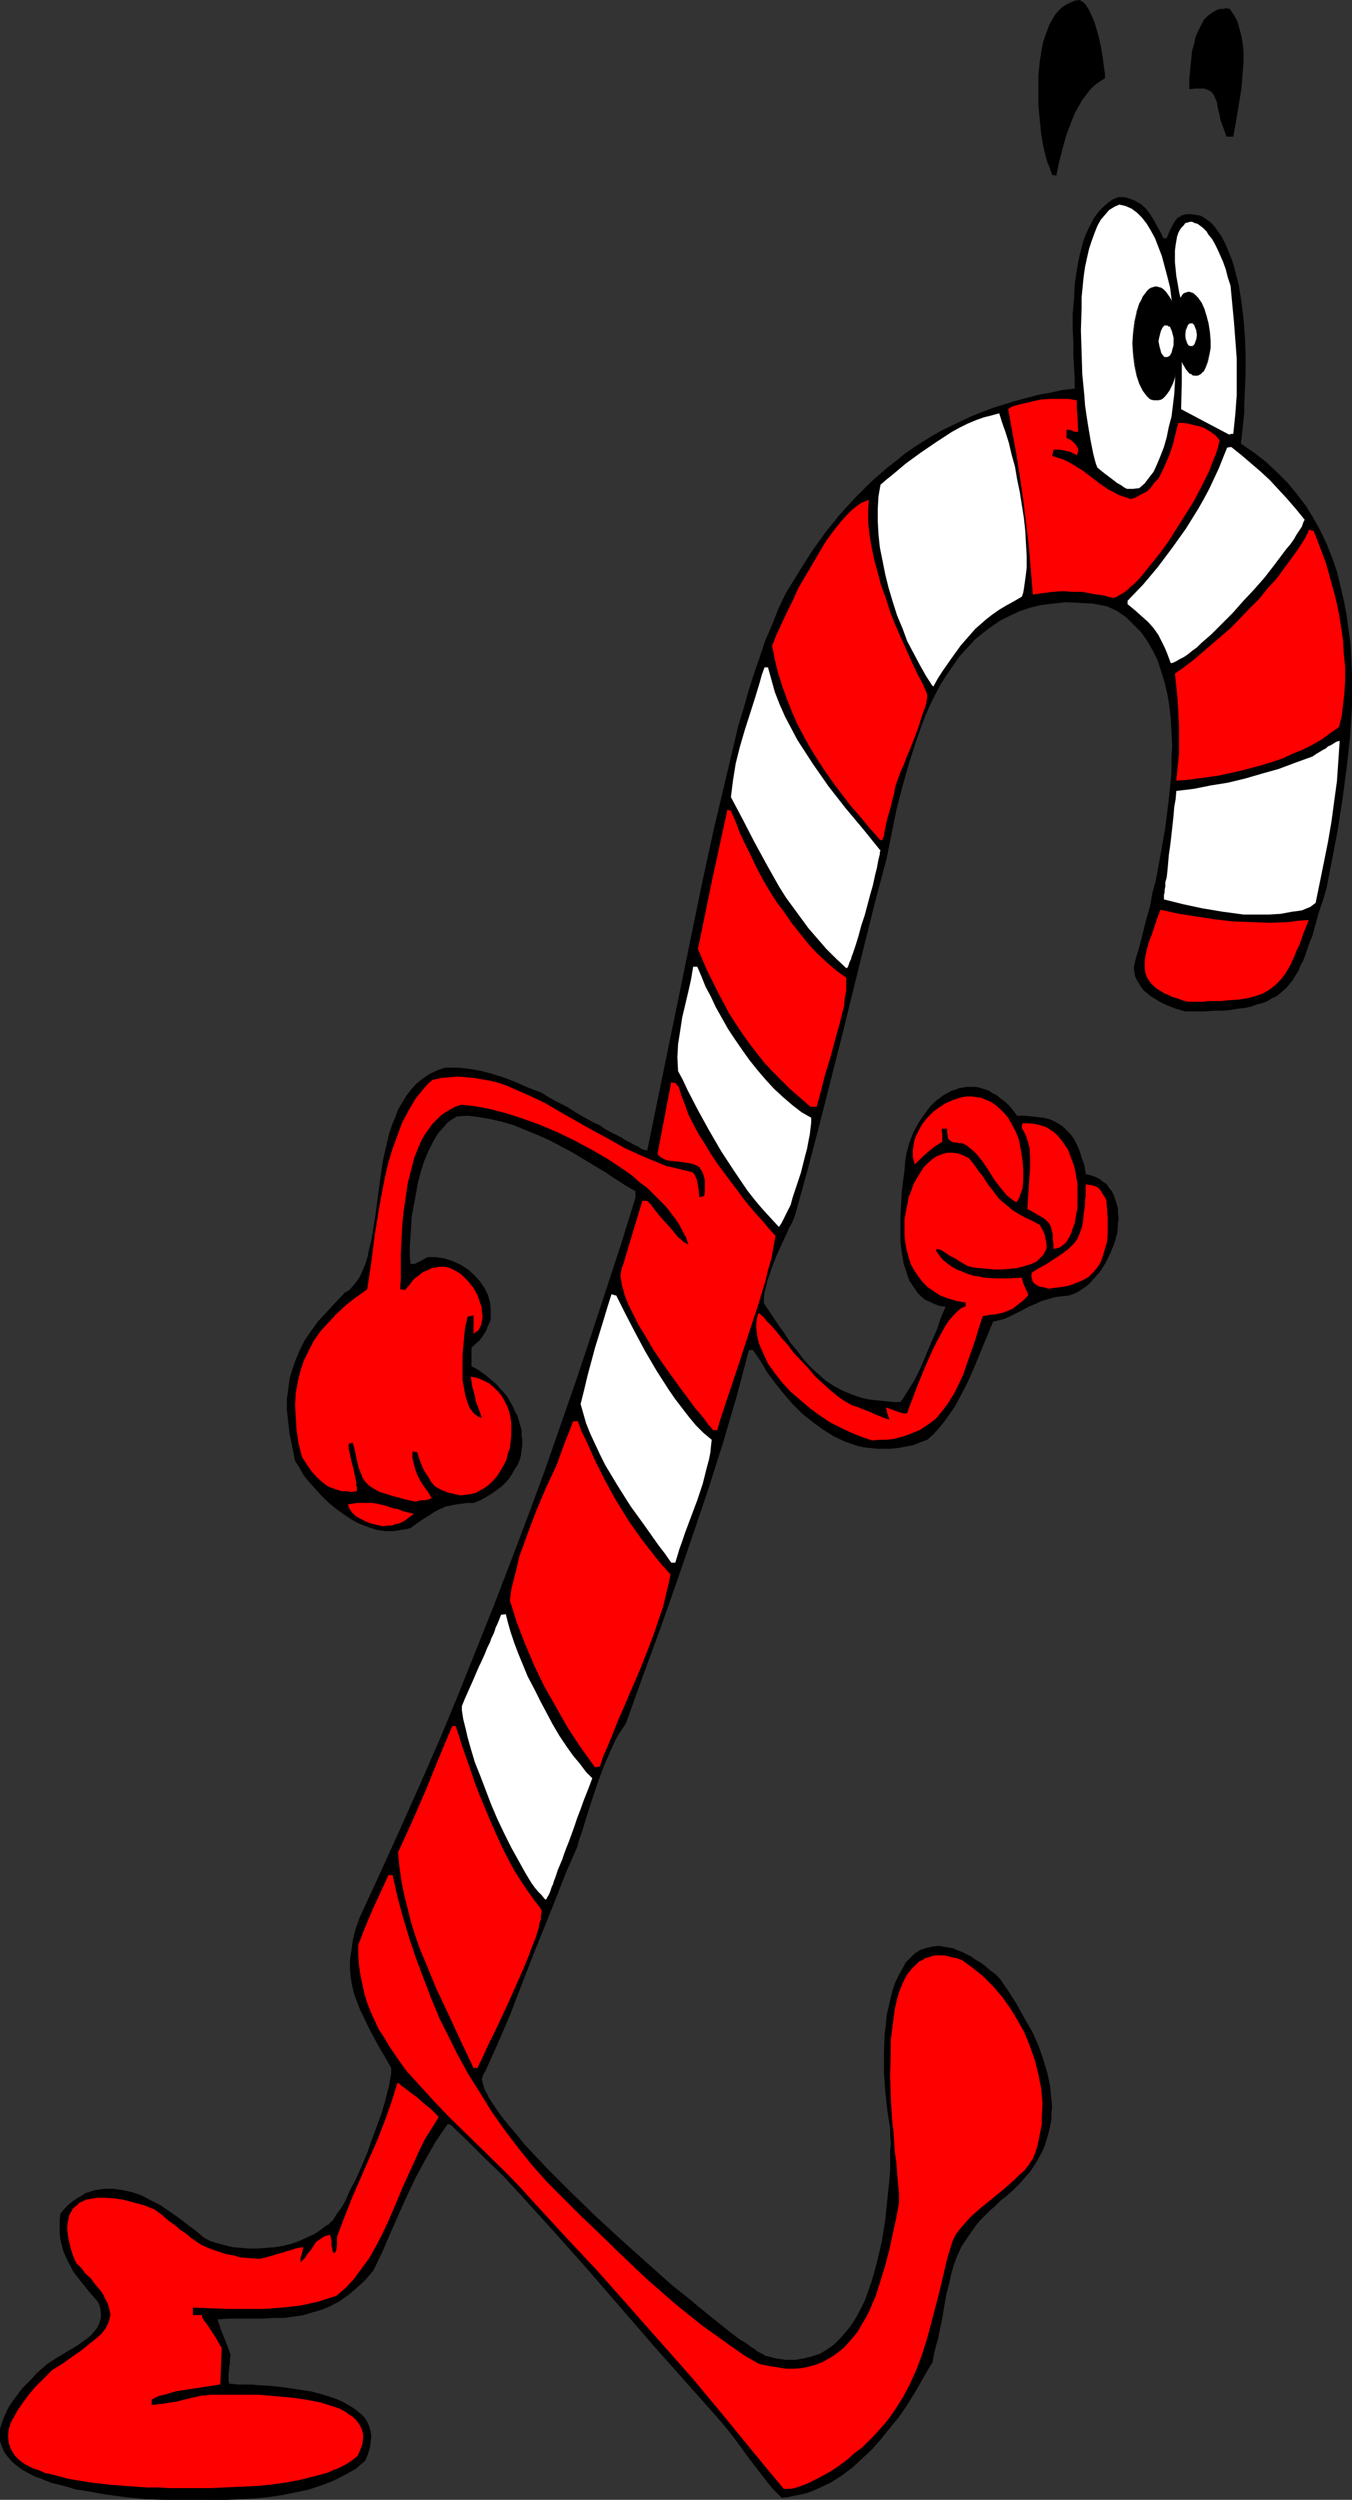 <?xml version="1.0" encoding="UTF-8" standalone="no"?>
<svg
   version="1.0"
   width="84.205mm"
   height="155.668mm"
   id="svg37"
   sodipodi:docname="Candy Cane Walking.wmf"
   xmlns:inkscape="http://www.inkscape.org/namespaces/inkscape"
   xmlns:sodipodi="http://sodipodi.sourceforge.net/DTD/sodipodi-0.dtd"
   xmlns="http://www.w3.org/2000/svg"
   xmlns:svg="http://www.w3.org/2000/svg">
  <rect width="100%" height="100%" fill="#333333" stroke="none"/>
  <sodipodi:namedview
     id="namedview37"
     pagecolor="#ffffff"
     bordercolor="#000000"
     borderopacity="0.25"
     inkscape:showpageshadow="2"
     inkscape:pageopacity="0.0"
     inkscape:pagecheckerboard="0"
     inkscape:deskcolor="#d1d1d1"
     inkscape:document-units="mm" />
  <defs
     id="defs1">
    <pattern
       id="WMFhbasepattern"
       patternUnits="userSpaceOnUse"
       width="6"
       height="6"
       x="0"
       y="0" />
  </defs>
  <path
     style="fill:#000000;fill-opacity:1;fill-rule:evenodd;stroke:none"
     d="m 38.611,588.353 -4.523,-0.162 -4.685,-0.485 -4.685,-0.646 -4.523,-0.808 -2.262,-0.323 -2.1,-0.646 -1.939,-0.485 -1.939,-0.485 -1.939,-0.808 -1.777,-0.646 -1.616,-0.808 L 5.17,581.243 3.877,580.274 2.746,579.304 1.777,578.173 0.969,577.042 0.485,575.911 0,574.456 v -1.293 -1.454 l 0.485,-1.616 0.646,-1.616 0.808,-1.778 1.292,-1.939 0.646,-0.808 0.808,-1.131 0.808,-0.97 0.969,-0.97 1.131,-1.131 0.969,-1.131 1.292,-1.131 1.292,-1.131 2.262,-1.454 4.847,-2.909 2.262,-1.616 0.969,-0.808 0.808,-0.97 0.646,-0.808 0.485,-1.131 0.323,-1.131 v -1.131 l -0.162,-1.293 -0.485,-1.293 -2.1,-2.424 -1.939,-2.424 -1.777,-2.262 -0.646,-1.293 -0.646,-1.131 -1.131,-2.585 -0.323,-1.293 -0.323,-1.293 -0.162,-1.454 v -1.454 -1.616 l 0.162,-1.616 0.969,-1.131 0.969,-0.97 0.969,-0.808 0.969,-0.646 1.131,-0.646 0.969,-0.646 1.131,-0.323 0.969,-0.323 1.131,-0.162 1.131,-0.162 h 2.1 l 2.262,0.323 2.262,0.485 2.262,0.808 2.1,1.131 2.262,1.131 2.1,1.454 2.1,1.454 2.1,1.616 1.939,1.454 1.939,1.616 1.454,0.808 1.616,0.485 1.777,0.485 1.939,0.485 1.939,0.162 1.939,0.162 h 1.939 l 2.1,-0.162 2.1,-0.162 1.939,-0.323 1.939,-0.485 1.777,-0.646 1.777,-0.808 1.777,-0.808 1.454,-0.97 1.454,-1.131 0.485,-0.162 0.323,-0.485 0.646,-0.485 0.485,-0.808 0.485,-0.808 0.646,-0.808 0.646,-0.97 0.646,-1.131 1.131,-2.585 1.454,-2.747 1.292,-2.909 1.292,-3.07 1.131,-3.232 1.131,-3.07 1.131,-3.07 0.808,-2.747 0.323,-1.293 0.323,-1.293 0.323,-1.131 0.162,-1.131 0.162,-0.808 0.162,-0.97 v -0.646 -0.646 l -1.454,-2.585 -1.454,-2.424 -1.292,-2.424 -1.131,-2.101 -0.969,-2.101 -0.969,-1.939 -0.808,-2.101 -0.646,-1.778 -0.485,-1.939 -0.323,-1.939 -0.162,-2.101 v -2.101 l 0.323,-2.101 0.323,-2.424 0.646,-2.585 0.969,-2.747 4.847,-10.503 4.685,-10.342 4.685,-10.503 4.523,-10.342 4.362,-10.503 4.2,-10.503 4.2,-10.503 4.039,-10.503 4.039,-10.665 3.877,-10.503 3.716,-10.665 3.716,-10.665 3.554,-10.665 3.554,-10.827 3.554,-10.827 3.393,-10.988 v -1.454 l -2.262,-1.293 -2.262,-1.454 -2.423,-1.616 -2.423,-1.454 -5.331,-3.232 -2.746,-1.454 -2.746,-1.454 -2.908,-1.293 -2.746,-1.131 -2.746,-1.131 -2.746,-0.808 -2.746,-0.646 -2.746,-0.485 -2.585,-0.323 -2.585,0.162 -0.808,0.485 -0.808,0.485 -0.808,0.646 -0.646,0.808 -1.454,1.616 -1.131,1.939 -1.131,2.262 -0.969,2.262 -0.808,2.585 -0.646,2.424 -0.485,2.747 -0.485,2.585 -0.485,2.585 -0.162,2.585 -0.162,2.424 -0.162,2.424 v 1.939 l 0.162,1.939 h 0.969 l 0.969,-0.485 0.969,-0.485 1.131,-0.646 h 1.939 l 2.1,0.323 1.939,0.646 1.777,0.808 1.777,1.131 1.454,1.293 1.292,1.454 1.131,1.616 0.808,1.616 0.485,1.778 0.162,1.778 v 0.97 0.97 l -0.162,0.808 -0.485,0.97 -0.323,0.97 -0.485,0.808 -0.646,0.97 -0.646,0.808 -0.969,0.808 -0.808,0.808 v 4.363 l 1.292,0.646 1.131,0.808 1.131,0.808 1.131,0.97 0.969,0.808 1.939,2.101 0.808,0.97 0.646,1.131 0.646,1.131 0.485,1.131 0.646,1.131 0.323,1.131 0.323,1.131 0.323,1.131 v 1.293 l 0.162,1.131 v 1.131 l -0.162,1.131 -0.162,1.293 -0.323,1.131 -0.485,1.131 -0.646,0.97 -0.646,1.131 -0.646,0.97 -0.808,0.97 -0.969,0.97 -1.131,0.808 -1.131,0.808 -1.292,0.808 -1.454,0.808 -1.615,0.646 h -1.454 l -1.292,0.162 -1.131,0.162 -0.969,0.162 -0.808,0.162 -0.808,0.162 -1.454,0.646 -1.292,0.646 -1.454,0.97 -0.808,0.485 -0.969,0.646 -0.969,0.646 -1.292,0.97 -0.969,0.323 -1.131,0.162 -1.939,0.323 h -2.1 l -2.1,-0.323 -1.939,-0.646 -2.1,-0.808 -1.777,-0.97 -1.939,-1.293 -1.777,-1.293 -1.777,-1.454 -1.616,-1.616 -1.454,-1.616 -1.454,-1.616 -1.292,-1.616 -0.969,-1.778 -0.969,-1.454 -0.646,-3.232 -0.646,-3.07 -0.323,-2.909 -0.323,-2.747 v -2.585 l 0.323,-2.424 0.323,-2.424 0.646,-2.262 0.808,-2.262 0.969,-2.262 1.131,-2.262 1.454,-2.101 1.616,-2.262 1.939,-2.101 2.1,-2.262 2.262,-2.424 1.131,-0.646 0.969,-1.131 0.808,-0.97 0.808,-1.293 0.646,-1.454 0.646,-1.616 0.485,-1.616 0.323,-1.778 0.485,-1.778 0.323,-1.939 0.646,-4.04 1.131,-8.564 0.646,-4.363 0.969,-4.201 0.485,-2.101 0.646,-1.939 0.808,-1.939 0.646,-1.778 0.969,-1.616 0.969,-1.616 1.131,-1.454 1.292,-1.454 1.454,-1.131 1.616,-1.131 1.777,-0.808 1.777,-0.646 h 1.615 1.616 l 1.454,0.162 1.454,0.162 2.585,0.485 2.423,0.646 2.585,0.808 2.585,0.97 1.454,0.646 1.454,0.646 1.615,0.646 1.777,0.646 2.1,1.293 2.1,1.131 1.939,0.97 1.777,1.131 1.615,0.97 1.454,0.808 1.454,0.808 1.454,0.646 1.131,0.808 1.131,0.646 0.969,0.485 0.969,0.485 0.969,0.485 0.646,0.485 0.646,0.323 0.646,0.323 1.131,0.646 0.808,0.323 0.646,0.485 0.485,0.162 0.323,0.162 h 0.323 l 0.323,0.162 5.17,-25.208 5.17,-25.208 2.585,-12.604 2.746,-12.604 2.908,-12.281 2.908,-12.281 1.292,-4.201 1.131,-4.04 1.292,-4.04 1.292,-3.717 1.292,-3.878 1.615,-3.717 1.454,-3.717 1.777,-3.717 3.069,-5.009 3.069,-4.848 3.231,-4.525 3.393,-4.201 3.554,-3.878 3.716,-3.717 3.877,-3.393 2.1,-1.616 1.939,-1.616 2.1,-1.454 2.262,-1.454 2.1,-1.293 2.262,-1.293 4.685,-2.262 2.423,-1.131 2.423,-0.97 2.585,-0.97 2.585,-0.808 2.585,-0.808 5.493,-1.454 2.746,-0.485 2.908,-0.646 2.908,-0.323 v -1.131 -1.131 l -0.162,-2.747 -0.162,-2.747 v -3.232 l -0.162,-3.232 v -3.393 l 0.323,-3.555 0.162,-3.393 0.485,-3.393 0.646,-3.393 0.808,-3.07 0.485,-1.454 0.646,-1.454 0.646,-1.293 0.646,-1.293 0.808,-1.131 0.808,-0.97 0.969,-0.97 0.969,-0.808 1.131,-0.808 1.292,-0.485 h 0.969 l 0.969,0.162 0.969,0.323 0.808,0.323 1.454,0.808 1.131,0.97 1.131,1.454 0.969,1.616 0.969,1.778 0.646,1.131 0.485,1.131 h 0.808 l 0.323,-0.808 0.323,-0.808 0.646,-1.293 0.646,-1.131 0.646,-0.808 0.485,-0.162 0.323,-0.323 0.646,-0.162 0.485,-0.162 h 0.646 0.808 l 0.969,0.162 0.969,0.162 1.131,0.646 1.131,0.808 0.969,0.97 0.808,1.131 0.808,1.131 0.808,1.454 0.646,1.454 0.646,1.616 0.646,1.616 0.485,1.778 0.969,3.717 0.646,4.04 0.485,4.04 0.323,4.201 0.162,4.201 v 4.04 l -0.162,4.04 -0.162,3.717 v 1.778 l -0.162,1.616 -0.162,1.616 -0.162,1.454 -0.162,1.454 -0.162,1.131 3.069,2.101 2.908,2.262 2.585,2.424 2.423,2.424 2.262,2.747 2.1,2.747 1.777,2.909 1.615,2.909 1.454,3.07 1.292,3.232 1.131,3.232 0.808,3.393 0.808,3.393 0.646,3.393 0.485,3.555 0.485,3.555 0.162,3.555 0.162,3.717 v 3.555 3.717 l -0.485,7.433 -0.808,7.272 -0.969,7.272 -1.131,7.272 -1.292,6.787 -1.292,6.625 -0.646,2.262 -0.646,1.939 -0.646,1.939 -0.485,1.778 -0.485,1.778 -0.485,1.778 -0.646,1.454 -0.485,1.454 -0.485,1.454 -0.485,1.293 -0.646,1.131 -0.485,1.293 -0.646,0.97 -0.646,1.131 -0.646,0.808 -0.808,0.97 -1.615,1.454 -0.808,0.646 -1.131,0.485 -0.969,0.646 -1.292,0.485 -1.292,0.323 -1.292,0.485 -1.454,0.323 -1.616,0.162 -1.777,0.323 -1.777,0.162 h -2.1 l -2.1,0.162 h -2.262 -2.423 l -2.262,-0.646 -2.1,-0.808 -1.939,-0.97 -1.777,-1.131 -0.808,-0.646 -0.808,-0.646 -0.646,-0.808 -0.485,-0.808 -0.485,-0.808 -0.485,-0.97 -0.162,-0.97 -0.162,-1.131 0.485,-2.101 0.646,-2.101 0.646,-2.424 0.646,-2.585 0.646,-2.585 0.808,-2.747 0.485,-2.909 0.808,-2.909 1.131,-6.14 1.131,-6.464 0.808,-6.464 0.323,-3.232 0.323,-3.232 v -3.232 l 0.162,-3.07 -0.162,-3.07 -0.162,-3.07 -0.323,-3.07 -0.485,-2.909 -0.646,-2.747 -0.808,-2.585 -0.808,-2.585 -1.131,-2.262 -1.292,-2.262 -1.454,-2.101 -1.777,-1.778 -1.777,-1.778 -2.1,-1.454 -2.423,-1.131 -3.393,-0.646 -3.231,-0.162 -3.069,-0.162 -2.908,0.323 -2.746,0.323 -2.746,0.646 -2.423,0.808 -2.423,1.131 -2.262,1.131 -2.1,1.454 -1.939,1.454 -1.939,1.616 -1.777,1.939 -1.777,1.939 -1.454,2.101 -1.454,2.101 -1.454,2.262 -1.292,2.424 -1.292,2.585 -1.131,2.585 -0.969,2.585 -0.969,2.747 -1.777,5.494 -1.615,5.656 -1.454,5.656 -1.131,5.656 -1.131,5.656 -2.746,10.342 -2.585,10.342 -5.17,21.007 -5.331,21.007 -2.746,10.503 -2.908,10.503 -0.323,0.97 -0.485,1.131 -0.646,1.131 -0.485,1.131 -1.292,2.747 -1.292,2.909 -1.131,2.909 -0.969,2.909 -0.323,1.293 -0.323,1.293 -0.162,1.293 v 1.293 l 1.615,2.424 1.616,2.424 1.615,2.262 1.454,2.262 1.616,1.939 1.454,1.939 1.615,1.778 1.777,1.616 1.615,1.454 1.939,1.293 2.1,1.131 2.262,0.97 2.423,0.808 1.454,0.323 1.292,0.162 1.616,0.162 1.454,0.162 1.615,0.162 h 1.616 l 0.808,-1.131 0.808,-1.293 1.616,-2.585 1.454,-2.909 1.292,-3.07 1.292,-3.07 1.292,-2.909 0.969,-2.909 1.131,-2.585 -1.454,-0.162 -1.292,-0.485 -0.969,-0.485 -1.131,-0.485 -0.969,-0.808 -0.808,-0.808 -0.646,-0.97 -0.646,-0.97 -0.646,-0.97 -0.485,-1.293 -0.323,-1.131 -0.485,-1.293 -0.485,-2.747 -0.323,-2.747 v -3.07 -2.909 l 0.162,-2.909 0.162,-2.747 0.323,-2.747 0.323,-2.424 0.162,-2.101 0.162,-1.131 0.162,-0.808 0.646,-2.424 0.969,-2.424 1.131,-2.101 1.292,-1.939 1.454,-1.939 1.454,-1.454 1.777,-1.293 1.777,-0.97 0.969,-0.323 0.808,-0.323 0.969,-0.162 0.969,-0.162 h 0.969 0.969 l 0.969,0.162 0.969,0.323 1.131,0.323 0.969,0.646 0.969,0.485 0.969,0.808 1.131,0.808 0.969,0.97 0.808,0.97 0.969,1.293 h 1.777 l 1.615,0.162 1.454,0.162 1.454,0.162 1.292,0.323 1.131,0.485 1.131,0.646 0.969,0.646 0.808,0.808 0.969,0.97 0.808,1.131 0.646,1.293 0.646,1.454 0.485,1.616 0.646,1.778 0.323,2.101 1.292,0.323 0.969,0.323 0.969,0.485 0.808,0.646 0.969,0.646 0.485,0.808 0.646,0.808 0.485,0.97 0.323,0.97 0.323,0.97 0.323,1.131 v 1.131 l 0.162,1.131 -0.162,1.131 -0.162,2.424 -0.646,2.262 -0.969,2.424 -1.131,2.262 -1.292,2.101 -1.615,1.778 -0.808,0.97 -0.969,0.808 -0.969,0.646 -0.969,0.646 -1.131,0.485 -0.969,0.323 -1.616,0.162 -1.454,0.162 -1.131,0.323 -1.131,0.323 -1.131,0.323 -0.969,0.485 -1.939,0.808 -1.777,0.97 -1.939,0.97 -0.969,0.485 -1.131,0.485 -1.292,0.323 -1.292,0.323 -1.615,3.878 -3.069,7.433 -1.615,3.555 -1.777,3.393 -0.969,1.778 -1.131,1.616 -1.131,1.616 -1.292,1.616 -1.292,1.454 -1.616,1.454 -1.777,0.646 -1.616,0.646 -1.777,0.323 -1.777,0.323 -1.616,0.162 h -1.615 -1.616 l -1.454,-0.162 -1.615,-0.162 -1.454,-0.323 -1.454,-0.485 -1.454,-0.485 -2.746,-1.293 -2.585,-1.616 -2.423,-1.778 -2.423,-1.939 -2.262,-2.262 -2.1,-2.424 -1.939,-2.424 -1.939,-2.585 -1.615,-2.747 -1.777,-2.585 h -0.485 l -0.485,0.162 -2.908,10.988 -3.231,10.988 -3.554,11.15 -3.716,10.988 -3.716,10.827 -3.877,10.988 -4.039,10.988 -3.877,10.827 -0.969,1.454 -0.969,1.454 -0.808,1.616 -0.808,1.778 -1.616,3.717 -1.454,3.878 -1.292,3.878 -1.292,4.04 -1.131,3.717 -0.646,1.778 -0.485,1.778 -2.746,6.302 -2.585,6.625 -5.331,13.25 -5.17,13.412 -2.908,6.787 -2.908,6.464 -0.323,0.485 -0.162,0.323 -0.162,0.485 -0.162,0.485 0.162,0.646 0.162,0.646 0.162,0.646 0.323,0.808 0.485,0.808 0.323,0.808 0.646,0.97 0.646,0.97 1.454,2.101 1.777,2.262 1.939,2.262 2.1,2.585 2.423,2.585 2.585,2.747 2.746,2.747 2.746,2.747 5.977,5.817 6.139,5.656 6.139,5.494 3.069,2.747 2.908,2.585 3.069,2.424 2.746,2.262 2.746,2.262 2.423,1.939 2.423,1.939 2.1,1.616 2.1,1.293 0.808,0.646 0.808,0.485 0.808,0.646 0.646,0.323 0.646,0.323 0.485,0.323 1.292,0.323 1.292,0.323 2.262,0.323 h 2.262 l 1.939,-0.323 1.939,-0.485 1.939,-0.646 1.615,-0.97 1.616,-1.131 1.454,-1.454 1.292,-1.454 1.292,-1.616 1.131,-1.778 1.131,-2.101 0.969,-1.939 0.808,-2.262 0.808,-2.262 0.646,-2.262 0.646,-2.424 1.131,-4.848 0.808,-5.009 0.485,-4.848 0.485,-4.686 0.162,-2.262 v -2.262 -2.101 l 0.162,-1.939 -0.162,-1.778 v -1.778 l -0.323,-1.939 -0.323,-2.101 -0.485,-4.363 -0.323,-4.525 v -4.686 l 0.162,-4.525 0.323,-2.262 0.162,-2.101 0.485,-2.101 0.485,-2.101 0.485,-1.939 0.646,-1.778 0.808,-1.616 0.808,-1.454 0.808,-1.454 1.131,-1.131 0.969,-0.97 1.292,-0.808 1.454,-0.485 1.454,-0.323 1.454,-0.162 1.777,0.323 1.777,0.323 0.969,0.485 0.969,0.323 1.939,0.97 1.131,0.808 1.131,0.646 1.131,0.808 1.131,0.97 1.292,0.97 1.131,1.131 2.1,3.07 1.939,3.07 1.777,3.232 1.777,3.07 1.454,3.232 1.131,3.232 0.969,3.232 0.646,3.07 0.323,3.232 0.162,1.616 -0.162,1.616 v 1.454 l -0.323,1.616 -0.323,1.454 -0.485,1.616 -0.485,1.616 -0.646,1.454 -0.808,1.454 -0.969,1.616 -0.969,1.454 -1.292,1.454 -1.292,1.454 -1.454,1.454 -1.454,1.293 -1.454,1.131 -1.292,1.293 -1.292,1.131 -1.131,1.131 -0.969,0.97 -0.969,1.131 -0.808,1.131 -1.454,2.101 -1.292,1.939 -0.969,2.101 -0.808,2.101 -0.646,2.262 -0.485,2.262 -0.646,2.424 -0.485,2.747 -0.485,2.909 -0.646,3.07 -0.323,1.778 -0.485,1.616 -0.485,1.939 -0.323,1.939 -1.454,2.424 -1.454,2.585 -1.616,2.747 -1.615,2.585 -1.777,2.585 -2.1,2.585 -2.1,2.585 -2.1,2.424 -2.423,2.262 -2.262,2.101 -2.585,1.939 -2.585,1.616 -2.746,1.293 -1.454,0.646 -1.292,0.485 -1.454,0.323 -3.069,0.646 -1.454,0.162 -2.1,-2.101 -1.939,-2.424 -3.716,-4.848 -1.777,-2.424 -1.777,-2.424 -1.777,-2.262 -1.777,-2.101 -7.754,-8.726 -7.754,-8.726 -15.509,-17.937 -7.916,-8.888 -7.916,-8.726 -3.877,-4.201 -4.2,-4.04 -4.039,-4.04 -4.039,-3.878 -0.323,-0.162 h -0.485 l -1.454,2.101 -1.292,1.939 -2.423,4.201 -2.262,4.201 -2.1,4.363 -3.877,8.726 -1.939,4.525 -2.1,4.363 -1.939,2.262 -2.1,1.939 -1.939,1.616 -2.1,1.454 -2.1,1.131 -1.939,0.808 -2.262,0.646 -2.1,0.646 -2.262,0.323 -2.262,0.323 h -2.423 l -2.423,0.162 h -2.585 -2.585 -2.746 l -2.908,0.162 0.162,0.646 0.323,0.808 0.323,1.131 0.485,1.131 0.969,2.424 0.485,1.293 0.323,0.97 -0.162,1.131 v 0.808 l -0.162,0.808 v 0.485 l -0.162,1.131 v 0.808 0.808 l 0.162,0.808 h 0.808 l 0.969,0.162 h 1.131 1.131 1.292 l 1.454,0.162 2.908,0.162 3.069,0.323 3.231,0.485 3.231,0.485 3.069,0.808 2.908,0.97 1.454,0.646 1.131,0.646 1.131,0.646 1.131,0.808 0.969,0.808 0.808,0.808 0.646,0.97 0.485,1.131 0.323,1.131 0.162,1.293 -0.162,1.293 -0.162,1.293 -0.485,1.616 -0.646,1.454 -1.131,0.97 -1.131,0.97 -2.585,1.454 -2.585,1.293 -2.908,1.131 -2.908,0.97 -3.069,0.646 -3.231,0.646 -3.231,0.485 -3.231,0.323 -3.231,0.162 -3.231,0.162 h -3.231 z"
     id="path1" />
  <path
     style="fill:#ff0000;fill-opacity:1;fill-rule:evenodd;stroke:none"
     d="m 184.491,585.768 -7.108,-8.564 -7.108,-8.726 -7.27,-8.726 -7.431,-8.403 -7.431,-8.403 -7.431,-8.403 -7.431,-7.918 -7.431,-8.08 -3.069,-3.393 -3.231,-3.393 -6.947,-6.787 -7.108,-6.948 -3.393,-3.555 -3.231,-3.555 -3.231,-3.555 -2.746,-3.878 -1.292,-1.939 -1.131,-1.939 -1.292,-1.939 -0.969,-2.101 -0.969,-2.101 -0.808,-2.101 -0.646,-2.101 -0.485,-2.262 -0.485,-2.262 -0.323,-2.262 -0.162,-2.262 v -2.424 l 1.616,-4.201 1.777,-4.201 1.939,-4.201 1.777,-3.878 h 0.969 l 1.131,5.009 1.292,4.848 1.454,4.848 1.616,4.848 1.777,4.686 1.777,4.686 1.939,4.686 2.262,4.525 2.262,4.525 2.423,4.363 2.746,4.363 2.585,4.201 3.069,4.363 3.069,4.04 3.231,4.04 3.554,4.04 2.585,2.585 2.908,2.909 2.746,2.747 3.069,2.909 5.977,5.817 6.3,5.979 6.462,5.656 3.393,2.747 3.231,2.585 3.393,2.424 3.393,2.424 3.231,2.262 3.393,1.939 2.262,0.485 2.1,0.323 1.939,0.323 h 1.939 l 1.939,-0.162 1.615,-0.323 1.616,-0.485 1.615,-0.646 1.454,-0.808 1.292,-0.808 1.292,-0.97 1.131,-0.97 1.131,-1.293 1.131,-1.293 0.969,-1.293 0.808,-1.454 0.969,-1.616 0.808,-1.616 1.454,-3.393 1.131,-3.555 1.131,-3.717 0.969,-3.717 0.808,-3.717 0.808,-3.717 0.646,-3.555 v -0.97 -1.293 l -0.162,-1.454 -0.162,-1.778 -0.162,-1.939 -0.162,-2.101 -0.323,-2.262 -0.162,-2.262 -0.162,-2.585 -0.323,-2.585 -0.323,-5.332 -0.162,-5.494 0.162,-5.494 v -2.747 l 0.323,-2.424 0.323,-2.585 0.323,-2.424 0.485,-2.101 0.646,-2.101 0.808,-1.939 0.808,-1.616 1.131,-1.454 1.131,-1.131 0.646,-0.646 0.808,-0.323 0.646,-0.485 0.808,-0.162 0.808,-0.323 0.808,-0.162 h 0.969 0.969 l 0.969,0.162 1.131,0.323 0.969,0.162 1.292,0.485 2.423,1.778 2.423,1.939 2.423,2.424 2.1,2.424 1.939,2.747 1.777,2.909 1.615,2.909 1.292,3.232 1.131,3.232 0.808,3.232 0.646,3.232 0.323,3.555 -0.162,3.232 v 1.778 l -0.323,1.616 -0.323,1.616 -0.323,1.616 -0.485,1.616 -0.646,1.616 -0.969,1.454 -0.969,1.293 -1.292,1.131 -1.131,1.131 -2.585,2.262 -2.585,2.101 -2.585,2.101 -2.585,2.262 -1.131,1.293 -1.131,1.293 -1.131,1.454 -0.808,1.616 -1.292,4.201 -0.969,4.201 -0.969,4.04 -0.969,3.717 -0.969,3.717 -0.969,3.555 -1.131,3.555 -1.292,3.393 -1.454,3.232 -1.615,3.07 -1.939,3.07 -1.131,1.616 -1.131,1.454 -1.292,1.454 -1.292,1.454 -1.454,1.454 -1.454,1.454 -1.777,1.293 -1.615,1.454 -1.939,1.454 -1.939,1.293 -2.908,1.616 -2.585,1.293 -1.292,0.485 -1.292,0.485 -1.454,0.323 z"
     id="path2" />
  <path
     style="fill:#ff0000;fill-opacity:1;fill-rule:evenodd;stroke:none"
     d="m 34.733,585.445 -4.523,-0.323 -4.362,-0.323 -4.2,-0.485 -4.039,-0.646 -1.777,-0.323 -1.777,-0.485 -1.777,-0.485 -1.616,-0.323 -1.454,-0.646 -1.454,-0.485 -1.292,-0.646 -1.131,-0.646 -0.969,-0.808 -0.808,-0.808 -0.646,-0.97 -0.485,-0.97 -0.323,-0.97 -0.162,-1.131 v -1.131 l 0.162,-1.293 0.485,-1.454 0.808,-1.454 0.808,-1.454 1.131,-1.616 1.292,-1.778 1.616,-1.939 1.939,-1.939 2.1,-2.101 2.585,-1.616 2.262,-1.616 2.1,-1.454 1.777,-1.454 1.616,-1.293 1.292,-1.131 0.969,-1.293 0.646,-1.293 0.162,-0.485 0.162,-0.808 0.162,-0.646 -0.162,-0.646 -0.162,-0.808 -0.162,-0.646 -0.323,-0.808 -0.485,-0.808 -0.323,-0.808 -0.646,-0.97 -0.808,-0.97 -0.808,-0.97 -0.808,-1.131 -1.131,-0.97 -0.969,-1.293 -1.292,-1.293 -0.646,-1.454 -0.485,-1.454 -0.323,-1.293 -0.323,-1.293 -0.162,-1.131 -0.162,-1.131 v -0.97 l 0.162,-0.97 0.162,-0.808 0.162,-0.808 0.485,-0.808 0.323,-0.646 1.131,-0.97 0.485,-0.485 0.808,-0.323 0.646,-0.323 0.808,-0.162 1.939,-0.323 h 1.777 l 2.262,0.162 2.1,0.323 2.423,0.646 2.423,0.646 2.423,0.97 1.777,1.293 1.454,1.293 1.616,1.131 1.292,1.131 1.454,0.97 1.131,0.97 2.423,1.616 1.454,0.646 1.292,0.485 1.454,0.485 1.454,0.485 1.777,0.323 1.777,0.485 2.1,0.162 2.262,0.162 1.454,-0.323 1.131,-0.323 1.131,-0.323 0.969,-0.323 0.808,-0.162 0.808,-0.323 0.646,-0.162 0.646,-0.162 0.808,-0.323 0.808,-0.162 1.131,-0.162 -0.162,0.808 -0.162,0.646 -0.162,0.485 -0.162,0.485 v 0.646 0.485 l 0.969,-0.97 0.646,-0.97 0.808,-0.97 0.646,-0.97 0.646,-0.97 0.969,-0.646 0.969,-0.646 0.646,-0.162 0.646,-0.162 0.162,0.646 0.162,0.646 v 1.131 l 0.162,0.646 v 0.485 l 0.162,0.323 v 0.162 l 0.323,0.323 0.323,-0.323 0.162,-0.485 0.162,-1.131 v -1.939 l 1.777,-4.686 1.777,-4.525 3.877,-8.888 1.939,-4.363 1.777,-4.525 1.616,-4.525 1.454,-4.686 h 0.162 l 0.323,0.162 0.485,0.485 0.485,0.323 0.646,0.485 0.808,0.646 1.777,1.293 1.616,1.454 1.616,1.293 0.646,0.646 0.485,0.485 0.485,0.485 0.162,0.323 -1.616,2.585 -1.615,2.585 -1.292,2.585 -1.292,2.909 -2.585,5.656 -2.423,5.817 -1.292,2.909 -1.292,2.747 -1.454,2.747 -1.454,2.585 -1.777,2.424 -1.777,2.424 -1.939,2.101 -2.262,1.939 -2.1,0.646 -1.939,0.646 -2.1,0.485 -2.262,0.485 -4.2,0.485 -4.523,0.323 h -4.362 -4.2 l -4.2,-0.162 -3.877,-0.162 v 1.778 h 2.1 l 0.162,0.646 0.485,0.808 0.646,0.808 0.646,0.97 1.454,2.262 0.646,1.131 0.646,1.131 -0.323,8.564 -2.1,0.323 -2.1,0.323 -4.2,0.646 -2.1,0.323 -2.1,0.646 -1.939,0.485 -1.616,0.808 v 1.293 l 1.292,-0.162 1.454,-0.162 3.069,-0.485 3.231,-0.808 1.454,-0.323 1.454,-0.323 h 0.808 l 0.969,-0.162 h 0.969 1.292 1.292 4.523 3.554 l 3.554,0.323 3.716,0.323 3.554,0.485 3.393,0.646 1.616,0.485 1.454,0.485 1.454,0.485 1.292,0.646 1.131,0.808 0.969,0.646 0.808,0.808 0.646,0.97 0.485,0.97 0.323,1.131 v 1.131 l -0.162,1.293 -0.485,1.293 -0.646,1.454 -0.969,0.808 -1.131,0.808 -1.131,0.646 -1.292,0.646 -1.292,0.485 -1.454,0.646 -3.069,0.808 -3.231,0.808 -3.393,0.646 -3.554,0.485 -3.554,0.323 -3.554,0.162 -3.716,0.162 -3.393,0.162 h -9.693 l -2.585,-0.162 z"
     id="path3" />
  <path
     style="fill:#ff0000;fill-opacity:1;fill-rule:evenodd;stroke:none"
     d="m 111.47,486.712 -2.908,-6.14 -2.908,-6.302 -2.908,-6.14 -2.585,-6.302 -1.292,-3.07 -1.131,-3.232 -0.969,-3.07 -0.808,-3.232 -0.808,-3.232 -0.646,-3.232 -0.485,-3.393 -0.323,-3.393 3.393,-7.433 3.231,-7.433 3.069,-7.595 3.069,-7.272 h 0.808 l 0.808,2.424 0.808,2.585 0.969,2.747 0.969,2.747 0.969,2.909 1.131,2.909 2.423,5.817 2.585,5.817 1.454,2.909 1.454,2.747 1.615,2.585 1.616,2.424 1.615,2.262 1.616,2.101 0.162,0.485 v 0.646 l -0.162,0.646 v 0.808 l -0.323,0.808 -0.162,1.131 -0.323,0.97 -0.323,1.131 -0.969,2.424 -0.969,2.585 -1.131,2.747 -1.292,2.909 -2.585,5.817 -1.292,2.747 -1.292,2.747 -1.292,2.585 -1.131,2.424 -0.969,2.101 -0.485,0.97 -0.323,0.808 z"
     id="path4" />
  <path
     style="fill:#ffffff;fill-opacity:1;fill-rule:evenodd;stroke:none"
     d="m 128.109,446.799 -0.646,-0.808 -0.808,-0.808 -0.808,-0.97 -0.808,-1.131 -1.454,-2.424 -1.616,-2.909 -1.615,-2.909 -1.615,-3.232 -1.616,-3.393 -1.454,-3.393 -1.292,-3.393 -1.292,-3.393 -1.292,-3.232 -0.969,-3.232 -0.808,-2.909 -0.323,-1.454 -0.646,-2.585 -0.323,-2.101 v -0.97 l 0.646,-1.616 0.646,-1.454 0.646,-1.454 0.646,-1.454 0.485,-1.131 0.485,-1.131 0.485,-1.131 0.485,-0.97 0.808,-1.778 0.646,-1.616 0.646,-1.293 0.323,-0.97 0.485,-0.97 0.323,-0.808 0.162,-0.646 0.323,-0.646 0.485,-1.131 0.485,-1.293 1.131,-0.162 0.485,1.939 0.646,2.262 0.808,2.424 0.969,2.585 1.131,2.747 1.131,2.747 1.454,2.747 1.454,2.909 1.454,2.747 1.454,2.747 1.616,2.747 1.615,2.424 1.616,2.262 1.615,1.939 1.454,1.939 0.808,0.808 0.646,0.646 -0.969,2.585 -0.969,2.424 -0.808,2.262 -0.808,2.101 -0.646,1.939 -0.646,1.778 -0.646,1.778 -0.646,1.616 -0.485,1.293 -0.485,1.454 -0.485,1.131 -0.485,1.131 -0.323,0.97 -0.323,0.97 -0.323,0.808 -0.162,0.646 -0.323,0.646 -0.162,0.485 -0.323,0.97 -0.323,0.646 -0.323,0.485 v 0.162 l -0.162,0.162 -0.162,0.162 -0.162,-0.162 z"
     id="path5" />
  <path
     style="fill:#ff0000;fill-opacity:1;fill-rule:evenodd;stroke:none"
     d="m 140.064,415.936 -3.393,-4.686 -3.069,-4.686 -2.746,-4.848 -2.746,-4.848 -2.423,-5.009 -2.1,-5.009 -1.939,-5.009 -1.615,-5.171 0.323,-2.585 0.646,-2.585 0.646,-2.585 0.646,-2.747 0.969,-2.585 0.969,-2.747 2.1,-5.494 2.262,-5.333 2.423,-5.171 1.939,-5.333 0.969,-2.424 0.969,-2.585 h 1.131 l 0.808,2.262 1.131,2.262 2.1,4.686 2.423,4.848 2.585,4.686 2.908,4.686 3.069,4.363 3.393,4.363 1.616,1.939 1.777,1.939 -0.485,2.424 -0.646,2.585 -0.646,2.747 -0.969,2.747 -0.969,2.909 -1.131,3.07 -2.423,6.14 -2.585,5.979 -1.292,3.07 -1.292,2.909 -1.131,2.909 -1.131,2.747 -1.131,2.585 -0.808,2.424 z"
     id="path6" />
  <path
     style="fill:#ffffff;fill-opacity:1;fill-rule:evenodd;stroke:none"
     d="m 157.996,367.781 -1.454,-2.101 -1.615,-2.101 -3.069,-4.363 -3.393,-4.686 -3.069,-4.848 -2.908,-4.848 -1.292,-2.585 -1.131,-2.424 -1.131,-2.424 -0.969,-2.424 -0.646,-2.262 -0.646,-2.262 0.808,-3.232 0.808,-3.393 1.777,-6.625 1.939,-6.302 0.969,-3.232 0.969,-3.07 0.485,0.162 0.646,0.162 0.969,1.939 1.131,2.262 2.262,4.363 2.423,4.525 2.746,4.686 2.908,4.525 1.454,2.101 1.615,2.101 1.615,2.101 1.616,1.939 1.777,1.778 1.939,1.616 -0.162,1.454 -0.162,1.616 -0.323,1.616 -0.485,1.778 -0.485,1.939 -0.485,1.939 -1.292,3.878 -1.454,3.878 -1.454,3.878 -0.646,1.939 -0.646,1.778 -0.485,1.616 -0.485,1.616 z"
     id="path7" />
  <path
     style="fill:#ff0000;fill-opacity:1;fill-rule:evenodd;stroke:none"
     d="m 90.145,359.217 -1.454,-0.323 -1.292,-0.323 -1.292,-0.485 -1.292,-0.646 -1.131,-0.646 -0.808,-0.808 -0.646,-0.97 -0.162,-0.485 -0.162,-0.485 1.131,-0.162 1.131,-0.162 h 0.969 0.969 1.616 l 1.616,0.323 1.454,0.323 1.777,0.646 1.131,0.162 1.131,0.485 1.292,0.323 1.292,0.323 -1.131,0.808 -0.808,0.646 -0.808,0.485 -0.808,0.323 -0.808,0.162 -0.808,0.323 h -0.969 z"
     id="path8" />
  <path
     style="fill:#ff0000;fill-opacity:1;fill-rule:evenodd;stroke:none"
     d="m 97.738,353.4 -2.262,-0.485 -1.777,-0.485 -1.777,-0.485 -1.454,-0.485 -1.131,-0.323 -1.131,-0.646 -0.808,-0.485 -0.808,-0.646 -0.646,-0.646 -0.646,-0.97 -0.323,-0.97 -0.485,-1.131 -0.323,-1.293 -0.323,-1.454 -0.323,-1.616 -0.485,-1.778 -0.969,0.323 v 0.485 0.646 l 0.323,1.293 0.323,1.616 0.485,1.778 0.323,1.616 0.323,1.454 v 0.808 l 0.162,0.485 v 0.646 0.323 l -1.292,0.162 -1.131,-0.162 H 80.452 l -0.969,-0.323 -0.969,-0.323 -0.969,-0.323 -0.808,-0.485 -0.808,-0.646 -1.292,-1.131 -1.292,-1.454 -1.131,-1.616 -1.131,-1.778 -0.808,-3.232 -0.485,-3.232 -0.162,-2.909 -0.162,-2.909 0.162,-2.747 0.485,-2.747 0.646,-2.585 0.808,-2.424 1.131,-2.262 1.131,-2.262 1.616,-2.262 1.777,-1.939 1.939,-2.101 2.262,-2.101 2.262,-1.778 2.746,-1.939 0.485,-3.07 0.485,-3.232 0.808,-6.464 1.131,-6.948 0.646,-3.393 0.646,-3.393 0.808,-3.393 0.969,-3.232 1.131,-3.07 1.131,-3.07 1.454,-2.747 1.616,-2.747 1.939,-2.424 0.969,-1.131 1.131,-0.97 2.1,-0.485 1.939,-0.162 1.939,-0.162 1.939,0.162 1.939,0.162 1.777,0.323 1.939,0.323 1.939,0.485 1.939,0.646 1.777,0.808 3.716,1.616 3.716,1.778 3.554,2.101 7.431,4.201 3.877,2.101 3.716,2.101 3.877,1.778 3.877,1.616 1.939,0.808 2.1,0.485 1.939,0.485 2.1,0.485 0.485,0.323 0.323,0.646 0.323,0.646 0.162,0.808 0.323,1.778 0.162,1.778 0.485,-0.162 0.646,-0.162 0.162,-0.97 v -0.97 -1.778 l -0.162,-0.646 -0.323,-1.131 -0.323,-0.485 -0.485,-0.808 -0.808,-0.485 -0.808,-0.323 -0.969,-0.162 -2.1,-0.323 -1.939,-0.162 -0.969,-0.162 -0.808,-0.323 -0.808,-0.485 -0.646,-0.646 3.231,-16.967 0.323,0.162 h 0.323 l 0.485,0.162 0.162,0.323 0.485,0.485 0.646,2.101 0.808,2.101 0.808,2.262 1.131,2.262 1.292,2.424 1.454,2.262 1.454,2.424 1.615,2.424 3.393,4.525 3.393,4.525 1.777,2.101 1.777,1.939 1.615,1.939 1.615,1.778 -0.485,2.585 -0.485,2.747 -0.808,2.747 -0.646,2.747 -1.777,5.817 -1.939,5.817 -1.939,5.979 -1.939,5.817 -1.939,5.817 -0.969,2.909 -0.808,2.747 h -0.485 -0.485 l -0.485,-0.646 -0.646,-0.646 -0.646,-0.97 -0.646,-0.808 -0.808,-0.97 -0.969,-1.131 -1.777,-2.424 -1.939,-2.585 -2.1,-2.909 -1.939,-2.747 -2.1,-3.07 -1.777,-3.07 -1.777,-2.909 -1.454,-2.909 -0.646,-1.293 -0.646,-1.454 -0.485,-1.293 -0.323,-1.293 -0.323,-1.131 -0.162,-1.131 -0.162,-0.97 0.162,-0.97 0.162,-0.808 0.323,-0.808 2.262,-7.595 2.262,-7.433 h 1.131 l 0.323,0.323 0.485,0.485 0.485,0.646 0.485,0.646 1.292,1.616 1.454,1.616 1.454,1.616 1.292,1.616 0.646,0.485 0.646,0.646 0.646,0.323 0.485,0.323 -0.485,-1.616 -0.808,-1.454 -0.808,-1.616 -0.969,-1.454 -1.131,-1.454 -1.131,-1.454 -1.454,-1.454 -1.454,-1.454 -1.454,-1.454 -1.777,-1.293 -1.615,-1.454 -1.777,-1.293 -3.877,-2.585 -3.877,-2.262 -4.2,-2.262 -4.039,-1.939 -4.2,-1.778 -4.039,-1.454 -4.039,-1.293 -1.939,-0.485 -1.777,-0.485 -1.777,-0.323 -1.777,-0.323 -1.616,-0.162 -1.454,-0.162 -1.454,0.485 -1.131,0.646 -1.131,0.646 -1.131,0.808 -0.969,0.97 -0.969,0.97 -0.808,1.131 -0.808,1.131 -0.808,1.293 -0.646,1.454 -1.131,2.747 -0.808,3.07 -0.808,3.232 -0.485,3.393 -0.485,3.232 -0.323,3.393 -0.162,3.232 -0.162,3.232 v 3.07 2.747 l -0.162,2.585 h 0.485 l 0.646,0.162 1.131,-1.293 0.969,-1.293 1.131,-0.808 0.969,-0.808 1.131,-0.485 0.969,-0.485 0.969,-0.162 0.969,-0.162 h 0.969 l 0.969,0.162 0.808,0.323 0.969,0.485 0.808,0.485 0.808,0.646 0.646,0.646 0.646,0.646 1.292,1.616 0.969,1.778 0.646,1.939 0.323,0.808 v 0.97 l 0.162,0.808 v 0.808 l -0.162,0.808 -0.162,0.808 -0.323,0.646 -0.323,0.646 -0.646,0.323 -0.485,0.485 v -2.262 -2.101 l -0.808,0.162 -0.646,0.162 -0.162,0.97 -0.323,1.293 -0.162,1.293 -0.162,1.778 -0.162,1.778 -0.162,1.778 v 4.04 1.939 l 0.323,1.778 0.323,1.778 0.485,1.616 0.485,1.293 0.485,0.646 0.323,0.485 0.485,0.485 0.485,0.323 0.485,0.323 0.646,0.162 -0.485,-1.454 -0.485,-1.293 -0.485,-1.293 -0.162,-1.131 -0.646,-2.262 -0.323,-2.262 1.615,0.323 1.454,0.646 1.292,0.646 1.131,0.97 0.969,0.97 0.808,0.97 0.646,1.131 0.646,1.293 0.485,1.293 0.323,1.454 0.162,1.293 v 1.454 1.454 l -0.162,1.454 -0.162,1.454 -0.485,1.293 -0.323,1.454 -0.646,1.293 -0.646,1.131 -0.808,1.293 -0.808,0.97 -0.969,0.97 -0.969,0.808 -1.131,0.646 -1.131,0.646 -1.131,0.323 -1.292,0.162 -1.292,0.162 -1.454,-0.323 -1.454,-0.323 -1.615,-0.646 -1.454,-0.808 -0.969,-1.131 -0.646,-1.131 -0.646,-0.97 -0.485,-0.808 -0.808,-1.939 -0.323,-0.97 -0.323,-1.131 -1.131,-0.162 v 1.616 l 0.323,1.293 0.323,1.293 0.485,1.293 0.646,1.293 0.808,1.293 0.969,1.293 0.969,1.616 -0.323,0.162 -0.485,0.162 -0.646,0.162 h -0.323 -0.646 l -0.646,0.162 z"
     id="path9" />
  <path
     style="fill:#ff0000;fill-opacity:1;fill-rule:evenodd;stroke:none"
     d="m 205.331,339.018 -2.423,-0.808 -2.423,-0.97 -2.423,-1.131 -2.585,-1.293 -2.423,-1.616 -2.423,-1.778 -2.262,-1.939 -2.262,-1.939 -1.939,-2.101 -1.777,-2.262 -1.615,-2.262 -1.131,-2.424 -0.485,-1.131 -0.485,-1.131 -0.323,-1.293 -0.162,-1.131 -0.162,-1.293 v -1.131 l 0.162,-1.131 0.323,-1.131 h 0.162 l 0.323,0.162 0.323,0.323 0.323,0.323 0.323,0.323 0.485,0.646 1.131,1.131 1.131,1.293 1.292,1.616 1.454,1.616 1.454,1.939 3.393,3.555 1.616,1.939 1.777,1.616 1.777,1.616 1.777,1.454 1.615,1.131 1.777,0.97 1.131,0.323 1.131,0.485 2.1,0.808 0.969,0.485 2.1,0.808 1.292,0.485 -0.485,-1.454 -0.323,-1.454 0.485,0.162 0.485,0.162 1.292,0.485 1.454,0.485 0.646,0.162 0.646,-0.162 0.485,-1.454 0.646,-1.616 0.646,-1.778 0.808,-2.101 1.615,-3.878 1.777,-4.04 0.969,-1.939 0.969,-1.778 0.969,-1.778 0.969,-1.454 0.969,-1.131 0.969,-0.97 0.969,-0.808 0.485,-0.162 0.485,-0.162 v -0.97 l -2.1,-0.323 -2.1,-0.646 -1.777,-0.646 -1.454,-0.97 -1.454,-0.97 -1.292,-1.293 -0.969,-1.293 -0.969,-1.454 -0.808,-1.454 -0.485,-1.616 -0.485,-1.778 -0.323,-1.778 -0.162,-1.778 v -1.778 -1.778 l 0.323,-1.778 0.323,-1.616 0.323,-1.778 0.646,-1.616 0.485,-1.454 0.808,-1.454 0.808,-1.293 0.808,-1.293 0.969,-0.97 1.131,-0.97 0.969,-0.646 1.292,-0.485 1.131,-0.323 h 1.292 l 1.292,0.162 1.292,0.485 1.292,0.646 1.292,1.616 0.969,1.454 0.969,1.131 0.808,1.293 0.646,0.97 0.808,0.97 1.292,1.778 0.808,0.808 0.808,0.646 0.969,0.808 0.969,0.808 1.292,0.808 1.454,0.808 1.777,0.808 1.777,0.97 0.646,1.131 0.485,0.97 0.162,0.808 0.162,0.808 0.162,0.808 v 0.808 l -0.162,0.646 -0.323,0.485 -0.323,0.646 -0.485,0.485 -0.485,0.485 -0.485,0.485 -1.292,0.646 -1.615,0.485 -1.777,0.485 -1.777,0.162 -1.777,0.162 h -1.777 l -1.777,-0.162 -1.777,-0.162 -1.454,-0.162 -1.292,-0.323 -1.131,-0.646 -0.808,-0.485 -0.969,-0.646 -0.646,-0.323 -0.646,-0.323 -0.485,-0.323 -0.485,-0.323 -0.485,-0.323 -0.485,-0.323 -0.485,-0.162 -0.646,-0.162 -0.162,0.485 0.808,1.131 0.808,0.97 0.969,0.808 1.131,0.808 1.131,0.646 1.292,0.485 1.131,0.485 1.454,0.485 1.292,0.162 1.292,0.323 2.908,0.162 h 2.908 l 3.069,-0.162 0.323,1.293 0.485,1.131 0.485,0.97 0.162,0.485 v 0.323 l -0.646,0.646 -0.646,0.646 -1.292,0.97 -0.969,0.808 -1.131,0.485 -1.292,0.485 -1.454,0.323 -1.454,0.162 -1.777,0.323 -0.969,2.909 -0.808,2.747 -0.969,2.747 -0.969,2.747 -0.808,2.424 -1.131,2.424 -1.131,2.262 -1.292,2.101 -1.454,1.939 -1.454,1.778 -1.939,1.454 -0.969,0.646 -0.969,0.646 -1.292,0.485 -1.131,0.485 -1.292,0.485 -1.292,0.323 -1.292,0.323 -1.615,0.162 h -1.454 z"
     id="path10" />
  <path
     style="fill:#ff0000;fill-opacity:1;fill-rule:evenodd;stroke:none"
     d="m 246.849,303.307 -1.131,-0.323 -0.969,-0.162 -0.646,-0.323 -0.485,-0.323 -0.485,-0.485 -0.162,-0.485 -0.162,-0.646 v -0.97 l 0.969,-0.646 0.808,-0.485 1.777,-0.97 1.454,-0.97 1.292,-0.808 1.131,-0.808 1.131,-0.808 0.808,-0.808 0.808,-0.808 0.646,-0.97 0.485,-1.131 0.485,-1.293 0.323,-1.454 0.162,-1.778 0.323,-2.101 v -1.131 l 0.162,-1.293 v -1.293 -1.293 l 1.131,0.162 0.646,0.162 0.646,0.162 0.485,0.323 0.323,0.323 0.485,0.646 0.485,0.808 0.323,0.485 0.323,0.646 0.162,2.101 0.162,2.101 v 1.939 1.939 l -0.162,1.778 -0.485,1.616 -0.485,1.616 -0.485,1.454 -0.808,1.293 -0.969,1.131 -1.131,1.131 -1.454,0.808 -1.615,0.646 -1.777,0.646 -2.1,0.323 -1.292,0.162 z"
     id="path11" />
  <path
     style="fill:#ff0000;fill-opacity:1;fill-rule:evenodd;stroke:none"
     d="m 247.98,293.934 v -1.131 l -0.162,-1.131 v -0.97 l -0.162,-0.808 -0.162,-0.646 -0.162,-0.646 -0.485,-0.808 -0.808,-0.808 -0.969,-0.646 -0.646,-0.323 -0.808,-0.485 -0.808,-0.485 -0.969,-0.485 0.162,-2.585 0.162,-2.424 0.162,-2.585 0.162,-2.262 v -2.424 l -0.162,-2.262 -0.323,-1.131 -0.323,-1.131 -0.485,-1.131 -0.646,-1.131 v -0.485 l 0.162,-0.646 h 1.454 l 1.454,0.162 1.292,0.323 1.131,0.323 1.131,0.646 1.131,0.808 0.808,0.808 0.808,0.97 1.454,2.101 0.485,1.293 0.485,1.293 0.485,1.293 0.323,1.454 0.485,2.747 v 2.909 2.747 l -0.485,2.585 -0.162,1.131 -0.485,1.131 -0.323,1.131 -0.485,0.97 -0.485,0.808 -0.485,0.646 -0.646,0.485 -0.646,0.485 -0.646,0.162 z"
     id="path12" />
  <path
     style="fill:#ffffff;fill-opacity:1;fill-rule:evenodd;stroke:none"
     d="m 183.037,288.44 -1.777,-1.939 -1.777,-1.939 -1.777,-2.101 -1.777,-2.262 -3.069,-4.525 -3.069,-4.686 -2.908,-5.009 -2.585,-4.686 -2.423,-4.686 -1.131,-2.424 -1.131,-2.101 -0.162,-3.232 0.162,-3.07 0.485,-3.07 0.485,-3.232 1.454,-6.14 0.646,-2.909 0.485,-2.909 h 0.969 l 0.969,2.262 0.969,2.424 1.292,2.424 1.131,2.424 1.454,2.585 1.454,2.585 1.615,2.424 1.777,2.585 1.616,2.262 1.939,2.424 1.939,2.262 1.939,2.101 2.1,1.939 2.262,1.939 2.1,1.616 2.262,1.293 v 1.131 l -0.162,1.293 -0.162,1.454 -0.323,1.616 -0.323,1.778 -0.485,1.778 -0.969,3.878 -1.292,3.878 -0.646,1.939 -0.485,1.778 -0.808,1.616 -0.646,1.293 -0.646,1.293 -0.646,0.97 z"
     id="path13" />
  <path
     style="fill:#ff0000;fill-opacity:1;fill-rule:evenodd;stroke:none"
     d="m 238.933,282.784 -0.969,-0.646 -0.969,-0.808 -0.808,-0.97 -0.808,-0.97 -1.454,-1.939 -1.292,-2.101 -1.292,-1.939 -1.454,-1.778 -0.808,-0.808 -0.808,-0.646 -0.808,-0.646 -0.969,-0.485 h -0.808 l -0.646,-0.162 h -0.485 l -0.485,-0.162 -0.485,-0.323 -0.323,-0.323 -0.162,-0.323 v -0.485 l -0.162,-0.808 v -0.808 h -1.292 l 0.162,1.616 v 1.454 l -1.777,1.131 -1.616,1.293 -1.454,1.293 -0.808,0.808 -0.808,0.808 -0.323,-1.131 -0.162,-0.97 v -1.131 l 0.162,-1.131 0.162,-0.97 0.323,-1.131 0.485,-0.97 0.485,-0.97 0.646,-1.131 0.646,-0.808 0.808,-0.97 0.808,-0.808 0.969,-0.808 0.969,-0.646 0.969,-0.646 0.969,-0.485 1.131,-0.485 0.969,-0.323 1.131,-0.323 1.131,-0.162 h 1.131 l 1.131,0.162 1.131,0.162 1.131,0.485 1.131,0.485 0.969,0.646 1.131,0.97 0.969,0.97 0.969,1.131 0.808,1.454 0.808,1.454 0.808,1.939 0.162,0.646 0.162,0.808 0.323,1.778 0.323,2.101 0.162,2.101 v 2.262 l -0.162,2.101 -0.323,0.808 -0.323,0.97 -0.323,0.808 -0.485,0.646 h -0.162 z"
     id="path14" />
  <path
     style="fill:#ff0000;fill-opacity:1;fill-rule:evenodd;stroke:none"
     d="m 190.791,260.485 -2.423,-2.101 -2.423,-2.101 -2.1,-2.101 -2.1,-2.101 -1.939,-2.101 -1.777,-2.262 -1.615,-2.101 -1.616,-2.262 -1.615,-2.424 -1.454,-2.262 -2.585,-4.848 -1.292,-2.585 -1.292,-2.585 -1.131,-2.585 -1.131,-2.747 3.393,-16.482 3.554,-16.321 0.323,0.162 0.485,0.162 1.131,2.585 0.969,2.585 1.292,2.747 1.292,2.585 1.292,2.747 1.454,2.747 1.615,2.747 1.615,2.585 1.939,2.585 1.777,2.585 1.939,2.424 1.939,2.424 2.1,2.262 2.262,2.101 2.262,1.939 2.262,1.616 v 1.454 1.616 l -0.323,1.616 -0.162,1.939 -0.485,1.778 -0.485,2.101 -1.131,4.04 -1.131,4.201 -1.292,4.201 -0.969,3.878 -0.485,1.778 -0.485,1.778 z"
     id="path15" />
  <path
     style="fill:#ff0000;fill-opacity:1;fill-rule:evenodd;stroke:none"
     d="m 279.644,235.761 -1.292,-0.323 -1.292,-0.485 -1.131,-0.323 -0.969,-0.485 -0.808,-0.323 -0.808,-0.485 -0.808,-0.485 -0.646,-0.485 -0.969,-0.97 -0.808,-1.131 -0.485,-1.131 -0.162,-1.293 v -1.454 l 0.162,-1.454 0.323,-1.454 0.485,-1.778 0.646,-1.616 0.646,-1.939 0.646,-1.939 0.808,-2.101 4.362,0.97 4.2,0.646 4.2,0.646 4.2,0.485 4.2,0.162 4.523,0.162 4.523,-0.162 2.262,-0.323 2.423,-0.162 -0.646,1.616 -0.646,1.616 -0.485,1.454 -0.485,1.293 -0.646,1.293 -0.485,1.293 -0.969,2.101 -1.131,1.939 -1.131,1.454 -1.292,1.293 -1.454,1.131 -1.454,0.808 -1.777,0.646 -1.939,0.485 -2.1,0.323 -2.585,0.162 -1.292,0.162 h -1.454 -1.454 l -1.616,0.162 z"
     id="path16" />
  <path
     style="fill:#ffffff;fill-opacity:1;fill-rule:evenodd;stroke:none"
     d="m 199.192,227.843 -2.423,-2.262 -2.262,-2.262 -2.1,-2.424 -2.1,-2.424 -1.777,-2.424 -1.777,-2.424 -1.777,-2.424 -1.615,-2.585 -2.908,-5.171 -2.908,-5.333 -2.746,-5.333 -2.746,-5.171 0.485,-3.878 0.646,-4.04 0.969,-3.878 1.131,-3.878 2.423,-7.595 1.131,-3.717 0.485,-1.778 0.646,-1.778 h 0.323 0.485 l 0.808,2.909 0.808,2.909 1.131,2.909 1.292,2.909 1.454,2.747 1.454,2.747 1.777,2.747 1.777,2.747 3.716,5.333 4.039,5.171 4.2,5.009 4.039,5.009 -0.162,0.323 v 0.485 l -0.162,0.646 -0.162,0.646 -0.162,0.808 -0.162,0.97 -0.485,1.939 -0.485,2.262 -0.646,2.262 -1.292,4.848 -0.808,2.424 -0.646,2.424 -0.646,2.101 -0.646,1.939 -0.323,0.808 -0.162,0.646 -0.323,0.646 -0.162,0.485 -0.162,0.485 -0.162,0.323 -0.162,0.162 z"
     id="path17" />
  <path
     style="fill:#ffffff;fill-opacity:1;fill-rule:evenodd;stroke:none"
     d="m 292.729,215.239 -4.847,-0.646 -4.847,-0.808 -4.523,-0.97 -4.523,-1.131 v -1.131 l 0.162,-0.485 v -0.646 l 0.162,-0.808 v -0.97 l 0.323,-1.131 0.162,-1.454 0.162,-1.778 0.162,-1.939 0.323,-2.262 0.162,-1.293 0.162,-1.454 0.162,-1.454 0.162,-1.454 0.162,-1.616 0.162,-1.939 0.323,-1.778 0.162,-1.939 4.039,-0.485 4.039,-0.808 4.039,-0.646 4.039,-0.97 3.877,-1.131 4.039,-1.131 3.877,-1.454 4.039,-1.454 0.969,-0.646 0.808,-0.485 0.808,-0.485 0.646,-0.323 0.485,-0.485 0.485,-0.162 0.808,-0.485 0.485,-0.323 0.323,-0.162 0.646,-0.162 -0.323,4.848 -0.323,4.686 -0.646,4.686 -0.646,4.848 -0.808,4.686 -0.969,4.848 -1.939,9.534 -0.646,0.485 -0.646,0.485 -0.808,0.323 -1.131,0.485 -1.131,0.162 -1.292,0.162 -2.585,0.485 -2.746,0.162 h -1.292 -1.292 z"
     id="path18" />
  <path
     style="fill:#ff0000;fill-opacity:1;fill-rule:evenodd;stroke:none"
     d="m 207.108,197.626 -2.423,-2.747 -2.262,-2.747 -2.262,-2.585 -2.1,-2.747 -1.939,-2.585 -1.939,-2.747 -1.777,-2.747 -1.616,-2.585 -1.615,-2.909 -1.454,-2.747 -1.292,-2.909 -1.131,-2.909 -1.131,-3.07 -0.969,-3.07 -0.808,-3.232 -0.646,-3.393 0.323,-0.646 0.323,-0.808 0.323,-0.97 0.485,-0.97 0.969,-2.101 1.131,-2.424 1.292,-2.585 1.292,-2.909 3.231,-5.494 1.615,-2.747 1.615,-2.747 1.777,-2.424 1.777,-2.262 1.616,-1.778 0.808,-0.808 0.969,-0.808 0.808,-0.646 0.808,-0.485 0.808,-0.323 0.808,-0.323 -0.162,2.585 v 2.747 l 0.323,2.909 0.485,2.909 0.646,3.07 0.808,2.909 0.808,3.07 1.131,3.07 0.969,3.07 1.131,2.909 2.585,5.817 1.292,2.909 1.292,2.747 1.292,2.424 1.131,2.585 v 0.808 l -0.162,1.131 -0.323,1.131 -0.485,1.293 -0.485,1.454 -0.485,1.616 -1.131,3.07 -1.292,3.232 -0.646,1.454 -0.485,1.454 -0.646,1.293 -0.485,1.293 -0.162,0.485 -0.162,0.485 -0.323,0.808 -0.323,1.131 -0.162,1.131 -0.485,1.778 -0.323,1.454 -0.808,2.747 -0.323,1.454 -0.323,1.616 -0.162,0.97 -0.323,0.97 h -0.162 l -0.162,0.162 z"
     id="path19" />
  <path
     style="fill:#ff0000;fill-opacity:1;fill-rule:evenodd;stroke:none"
     d="m 276.897,183.729 0.323,-3.232 0.323,-3.07 v -3.232 -3.232 l -0.162,-3.232 -0.162,-3.07 -0.323,-3.07 -0.323,-3.07 2.1,-1.454 2.1,-1.616 2.1,-1.778 2.262,-1.939 2.262,-1.939 2.423,-2.101 4.362,-4.525 2.262,-2.262 1.939,-2.424 2.1,-2.262 1.777,-2.424 1.777,-2.424 1.615,-2.262 1.454,-2.262 1.131,-2.262 0.485,0.323 h 0.485 l 0.969,2.424 0.969,2.585 0.969,2.585 0.808,2.909 0.808,2.909 0.808,3.07 0.646,3.07 0.485,3.07 0.485,3.232 0.162,3.07 0.323,3.07 v 3.07 l -0.162,3.07 -0.323,2.747 -0.323,2.747 -0.646,2.585 -2.1,1.454 -1.939,1.454 -2.262,1.293 -2.262,1.131 -2.423,0.97 -2.423,1.131 -2.423,0.808 -2.585,0.808 -5.008,1.293 -5.17,1.131 -2.423,0.323 -2.423,0.323 -2.423,0.323 z"
     id="path20" />
  <path
     style="fill:#ffffff;fill-opacity:1;fill-rule:evenodd;stroke:none"
     d="m 219.385,161.268 -1.454,-2.262 -1.454,-2.585 -1.454,-2.747 -1.454,-2.747 -1.131,-3.07 -1.292,-3.07 -0.969,-3.07 -0.969,-3.232 -0.808,-3.232 -0.646,-3.232 -0.646,-3.232 -0.323,-3.07 -0.162,-3.07 v -2.909 l 0.162,-2.909 0.485,-2.747 1.292,-1.131 1.615,-1.293 3.069,-2.585 3.554,-2.585 3.554,-2.424 3.716,-2.424 1.777,-0.97 1.939,-0.97 1.939,-0.808 1.777,-0.646 1.939,-0.485 1.777,-0.485 0.646,2.101 0.808,2.262 0.808,2.585 0.646,2.747 0.808,2.909 0.485,2.909 0.646,3.07 0.485,3.07 0.485,3.07 0.323,3.07 0.162,3.07 0.162,2.747 v 2.747 l -0.323,2.585 -0.323,2.262 -0.162,0.97 -0.323,0.97 -1.939,1.131 -1.777,0.97 -1.615,0.97 -1.616,1.131 -1.454,1.131 -1.292,1.131 -1.292,1.131 -1.131,1.293 -2.262,2.585 -2.1,2.909 -2.262,3.232 -1.131,1.778 -0.969,1.778 -0.162,-0.162 z"
     id="path21" />
  <path
     style="fill:#ffffff;fill-opacity:1;fill-rule:evenodd;stroke:none"
     d="m 275.605,156.097 -0.485,-1.293 -0.485,-1.293 -0.485,-1.131 -0.485,-0.97 -0.969,-1.939 -1.131,-1.616 -1.292,-1.454 -1.454,-1.293 -1.616,-1.454 -1.777,-1.454 v -0.808 l 3.716,-3.878 3.393,-4.04 3.393,-4.525 3.231,-4.525 2.908,-4.686 1.292,-2.262 1.292,-2.424 1.131,-2.424 1.131,-2.424 0.969,-2.424 0.969,-2.424 0.969,-0.162 2.423,1.939 2.262,1.939 2.262,1.939 2.1,1.939 1.939,2.101 2.1,2.262 2.1,2.424 2.1,2.585 -0.323,0.646 -0.323,0.97 -0.646,0.97 -0.646,0.97 -0.646,1.131 -0.808,1.131 -0.969,1.131 -0.969,1.293 -1.939,2.585 -2.262,2.909 -2.423,2.747 -2.585,2.747 -2.423,2.747 -2.585,2.585 -2.423,2.424 -2.423,2.101 -0.969,0.97 -1.131,0.808 -0.969,0.808 -0.969,0.646 -0.969,0.485 -0.808,0.485 -0.646,0.323 z"
     id="path22" />
  <path
     style="fill:#ff0000;fill-opacity:1;fill-rule:evenodd;stroke:none"
     d="m 262.035,140.746 -2.423,-0.646 -2.423,-0.323 -2.423,-0.485 h -2.262 l -2.423,-0.162 -2.262,0.162 -2.423,0.323 -2.262,0.323 -0.485,-5.817 -0.485,-5.656 -0.646,-5.494 -0.646,-5.333 -0.808,-5.494 -0.808,-5.171 -0.969,-5.333 -0.969,-5.333 0.646,-0.485 0.808,-0.323 1.939,-0.485 2.1,-0.485 2.1,-0.485 2.262,-0.162 h 2.262 2.1 l 1.939,0.323 v 1.778 l 0.162,1.939 0.162,3.717 h -0.808 l -0.646,-0.323 -0.646,-0.162 h -0.646 v 1.939 l 0.323,0.162 0.485,0.162 0.646,0.485 0.485,0.485 0.485,0.646 0.323,0.646 v 0.646 l -0.162,0.323 -0.162,0.485 -0.969,-0.485 -0.646,-0.323 -0.808,-0.162 -0.485,-0.162 -1.292,-0.162 h -1.292 l -0.162,0.808 -0.162,0.646 1.454,0.485 1.131,0.323 1.292,0.646 1.131,0.646 2.1,1.293 1.939,1.454 2.1,1.616 2.1,1.454 1.292,0.646 1.131,0.646 1.454,0.485 1.454,0.485 1.292,-0.485 1.131,-0.646 1.292,-0.646 0.969,-0.97 0.808,-1.131 0.969,-0.97 0.646,-1.293 0.646,-1.293 1.131,-2.585 0.969,-2.747 0.646,-2.747 0.646,-2.424 h 1.131 l 1.131,0.162 1.292,0.323 1.454,0.323 1.292,0.485 1.292,0.808 1.131,0.808 0.969,1.131 -0.162,0.808 -0.162,0.808 -0.323,0.97 -0.323,0.97 -0.485,1.131 -0.485,1.293 -0.485,1.293 -0.646,1.293 -1.454,2.909 -1.615,3.07 -1.939,3.07 -1.939,3.07 -1.939,3.07 -2.1,2.909 -2.1,2.585 -1.939,2.424 -0.969,1.131 -0.969,0.97 -0.969,0.808 -0.808,0.808 -0.969,0.646 -0.808,0.485 -0.808,0.485 z"
     id="path23" />
  <path
     style="fill:#ffffff;fill-opacity:1;fill-rule:evenodd;stroke:none"
     d="m 265.266,115.053 -0.646,-0.323 -0.646,-0.485 -1.131,-0.646 -0.808,-0.646 -0.646,-0.485 -1.292,-0.97 -0.808,-0.646 -0.969,-0.808 -0.323,-0.808 -0.323,-1.131 -0.323,-1.293 -0.323,-1.616 -0.323,-1.616 -0.323,-1.939 -0.323,-1.939 -0.323,-2.101 -0.323,-2.262 -0.162,-2.262 -0.485,-5.009 -0.162,-5.171 -0.162,-5.171 0.162,-5.171 v -2.585 l 0.485,-4.848 0.323,-2.262 0.485,-2.262 0.485,-2.101 0.646,-1.939 0.646,-1.778 0.646,-1.616 0.808,-1.454 0.969,-1.131 0.969,-1.131 1.292,-0.808 1.131,-0.485 1.454,0.323 1.454,0.646 1.292,0.97 1.131,1.131 1.131,1.454 0.969,1.616 0.969,1.778 0.808,2.101 0.808,2.101 0.646,2.424 0.646,2.424 0.646,2.585 0.323,2.585 0.485,2.747 0.162,2.747 0.323,2.909 v 5.656 2.909 l -0.162,2.747 -0.162,2.747 -0.323,2.747 -0.323,2.585 -0.646,2.424 -0.485,2.424 -0.646,2.262 -0.808,2.101 -0.808,1.939 -0.808,1.778 -1.131,1.454 -0.969,1.293 -1.292,1.131 -1.454,0.162 z"
     id="path24" />
  <path
     style="fill:#ffffff;fill-opacity:1;fill-rule:evenodd;stroke:none"
     d="m 289.337,102.287 -5.816,-3.07 -2.746,-1.454 -2.746,-1.454 0.162,-6.625 v -6.464 -6.302 l -0.162,-6.14 -0.485,-2.101 -0.323,-1.939 -0.323,-1.778 -0.162,-1.616 -0.162,-1.616 v -1.454 -1.293 l 0.162,-1.293 0.162,-0.97 0.162,-0.97 0.323,-0.97 0.323,-0.646 0.485,-0.646 0.485,-0.485 0.323,-0.485 0.646,-0.162 0.485,-0.162 h 0.485 l 0.646,0.323 0.646,0.162 0.646,0.485 0.646,0.485 0.808,0.808 0.485,0.808 0.808,0.97 0.646,1.131 0.646,1.293 0.646,1.454 0.646,1.454 0.646,1.778 0.485,1.939 0.646,1.939 0.808,8.564 0.323,4.201 0.323,4.363 v 4.201 4.525 l -0.323,4.363 -0.485,4.686 h -0.485 z"
     id="path25" />
  <path
     style="fill:#000000;fill-opacity:1;fill-rule:evenodd;stroke:none"
     d="m 247.657,41.206 -0.323,-0.97 -0.323,-0.97 -0.485,-1.131 -0.323,-1.131 -0.323,-1.293 -0.323,-1.454 -0.485,-2.909 -0.323,-3.232 -0.323,-3.393 v -3.393 -3.393 l 0.323,-3.393 0.485,-3.07 0.323,-1.616 0.485,-1.454 0.485,-1.293 0.485,-1.293 0.646,-1.131 0.646,-1.131 0.808,-0.97 0.808,-0.808 0.969,-0.646 0.969,-0.485 1.131,-0.485 L 254.119,0 l 0.808,0.485 0.646,0.646 0.646,0.97 0.485,0.97 0.485,1.131 0.485,1.131 0.808,2.747 0.646,2.747 0.485,2.909 0.162,1.293 0.162,1.293 0.162,0.97 v 1.131 l -1.292,0.808 -1.131,0.808 -1.131,1.131 -0.969,1.293 -0.969,1.293 -0.808,1.454 -0.808,1.454 -0.646,1.616 -1.292,3.393 -0.969,3.393 -0.808,3.232 -0.323,1.616 -0.323,1.454 -0.485,-0.162 z"
     id="path26" />
  <path
     style="fill:#000000;fill-opacity:1;fill-rule:evenodd;stroke:none"
     d="m 247.98,33.611 -0.162,-0.485 v -0.646 l -0.162,-0.808 -0.162,-0.97 v -0.97 l -0.162,-1.131 -0.162,-2.424 -0.162,-2.747 -0.162,-2.747 v -2.909 -2.909 l 0.323,-2.747 0.323,-2.747 0.323,-1.131 0.323,-1.293 0.323,-0.97 0.485,-0.97 0.323,-0.97 0.646,-0.646 0.646,-0.646 0.485,-0.485 0.808,-0.323 0.808,-0.162 h 0.969 l 0.808,0.323 1.292,3.393 1.292,3.717 0.485,1.778 0.485,1.939 0.162,1.939 -0.162,2.101 -0.969,0.808 -0.808,0.808 -1.454,1.778 -1.292,1.939 -1.131,2.101 -0.969,2.101 -0.808,2.101 -0.808,2.262 -1.131,2.424 z"
     id="path27" />
  <path
     style="fill:#000000;fill-opacity:1;fill-rule:evenodd;stroke:none"
     d="m 288.691,32.157 -0.485,-1.454 -0.485,-1.293 -0.485,-1.293 -0.162,-1.131 -0.323,-1.131 -0.162,-0.97 -0.162,-0.97 -0.323,-0.646 -0.323,-0.808 -0.323,-0.485 -0.485,-0.485 -0.646,-0.323 -0.808,-0.323 h -0.969 -1.292 l -1.292,0.162 v -1.293 -1.293 l 0.162,-1.616 0.162,-1.616 0.323,-3.232 0.485,-1.616 0.323,-1.616 0.646,-1.454 0.646,-1.293 0.646,-1.293 0.969,-0.97 1.131,-0.808 1.131,-0.646 0.646,-0.162 h 0.808 l 0.646,-0.162 0.808,0.162 0.969,1.454 0.808,1.454 0.485,1.778 0.485,1.778 0.323,1.939 0.162,1.939 v 2.101 l -0.162,1.939 -0.323,4.201 -0.646,4.04 -0.646,3.878 -0.323,1.778 -0.323,1.778 z"
     id="path28" />
  <path
     style="fill:#000000;fill-opacity:1;fill-rule:evenodd;stroke:none"
     d="m 289.014,24.885 -0.323,-0.97 -0.485,-0.646 -0.646,-1.293 -0.646,-0.97 -0.808,-0.808 -0.808,-0.646 -0.969,-0.646 -1.131,-0.485 -0.485,-0.323 -0.646,-0.323 0.162,-2.101 0.323,-2.101 0.323,-2.262 0.646,-2.101 0.323,-0.97 0.485,-0.97 0.485,-0.97 0.485,-0.646 0.646,-0.646 0.808,-0.646 0.969,-0.323 0.969,-0.162 0.646,0.808 0.323,0.97 0.485,1.131 0.323,1.293 0.162,1.293 0.162,1.454 v 2.909 l -0.162,3.07 -0.162,2.909 -0.323,2.747 -0.323,1.131 -0.162,1.293 h -0.162 l -0.162,0.162 -0.162,-0.162 z"
     id="path29" />
  <path
     style="fill:#000000;fill-opacity:1;fill-rule:evenodd;stroke:none"
     d="m 272.051,67.545 h 0.646 l 0.485,0.323 0.646,0.323 0.485,0.323 0.485,0.646 0.323,0.646 0.485,0.808 0.323,0.808 0.485,0.97 0.162,1.131 0.646,2.101 0.162,2.585 0.162,2.585 -0.162,2.747 -0.162,2.585 -0.646,2.262 -0.162,0.97 -0.485,0.97 -0.808,1.616 -0.323,0.646 -0.485,0.485 -0.485,0.485 -0.646,0.323 -0.485,0.162 -0.646,0.162 -0.485,-0.162 -0.485,-0.162 -0.646,-0.323 -0.323,-0.485 -0.485,-0.485 -0.485,-0.646 -0.808,-1.616 -0.646,-1.939 -0.485,-2.262 -0.323,-2.585 -0.162,-2.747 0.162,-2.585 0.323,-2.585 0.485,-2.101 0.323,-1.131 0.323,-0.97 0.323,-0.808 0.485,-0.808 0.485,-0.646 0.485,-0.646 0.323,-0.323 0.646,-0.323 0.485,-0.323 z"
     id="path30" />
  <path
     style="fill:#000000;fill-opacity:1;fill-rule:evenodd;stroke:none"
     d="m 272.051,67.707 h 0.646 v 0 l 0.485,0.162 0.485,0.323 v 0 l 0.485,0.485 v 0 l 0.485,0.485 0.485,0.808 0.323,0.646 0.485,0.97 0.323,0.808 0.323,1.131 v 0 l 0.485,2.101 0.323,2.585 v 2.585 2.747 l -0.323,2.585 -0.485,2.262 V 88.229 l -0.323,0.97 -0.323,0.97 -0.808,1.616 -0.485,0.646 -0.485,0.646 v 0 l -0.485,0.485 v -0.162 l -0.485,0.323 -0.485,0.323 v 0 h -0.646 -0.485 0.162 l -0.646,-0.323 -0.485,-0.323 v 0.162 l -0.485,-0.485 v 0 l -0.485,-0.646 -0.323,-0.646 -0.808,-1.616 -0.808,-1.939 v 0.162 l -0.485,-2.262 -0.323,-2.585 v -2.747 -2.585 l 0.323,-2.585 0.485,-2.101 v 0 l 0.323,-1.131 0.485,-0.808 0.323,-0.97 0.485,-0.646 0.323,-0.808 0.485,-0.485 v 0 l 0.485,-0.485 v 0 l 0.485,-0.323 0.646,-0.162 h -0.162 0.485 v -0.323 l -0.485,0.162 -0.646,0.162 -0.485,0.323 -0.485,0.485 v 0 l -0.485,0.646 -0.485,0.646 -0.323,0.808 -0.485,0.808 -0.323,0.97 -0.323,0.97 v 0.162 l -0.485,2.101 -0.323,2.585 -0.162,2.585 0.162,2.747 0.323,2.585 0.485,2.262 v 0 l 0.646,1.939 0.808,1.616 0.485,0.646 0.485,0.646 v 0 l 0.485,0.485 0.485,0.323 0.646,0.162 h 0.485 0.646 l 0.646,-0.162 0.485,-0.323 0.485,-0.485 v 0 l 0.485,-0.646 0.485,-0.646 0.808,-1.616 0.323,-0.97 0.323,-0.97 v 0 l 0.485,-2.262 0.323,-2.585 0.162,-2.747 -0.162,-2.585 -0.323,-2.585 -0.485,-2.101 v -0.162 l -0.323,-0.97 -0.323,-0.97 -0.323,-0.808 -0.485,-0.808 -0.485,-0.646 -0.485,-0.646 v 0 l -0.485,-0.485 -0.485,-0.323 -0.646,-0.162 -0.646,-0.162 z"
     id="path31" />
  <path
     style="fill:#ffffff;fill-opacity:1;fill-rule:evenodd;stroke:none"
     d="m 274.636,76.433 h 0.323 l 0.323,0.323 0.323,0.323 0.162,0.485 0.323,0.646 0.162,0.646 0.162,0.646 v 0.808 0.808 l -0.162,0.808 -0.162,0.646 -0.323,0.485 -0.162,0.485 -0.323,0.323 -0.323,0.323 h -0.323 -0.485 l -0.323,-0.323 -0.323,-0.323 -0.323,-0.485 -0.162,-0.485 -0.162,-0.646 -0.162,-0.808 V 80.311 79.503 l 0.162,-0.646 0.162,-0.646 0.162,-0.646 0.323,-0.485 0.323,-0.323 0.323,-0.323 z"
     id="path32" />
  <path
     style="fill:#000000;fill-opacity:1;fill-rule:evenodd;stroke:none"
     d="m 274.636,76.594 h 0.323 -0.162 l 0.323,0.323 v -0.162 l 0.485,0.323 h -0.162 l 0.323,0.646 0.162,0.485 0.162,0.646 v 0 l 0.162,0.646 v 0.808 0.808 l -0.162,0.808 v -0.162 l -0.162,0.646 -0.162,0.646 -0.323,0.485 h 0.162 l -0.485,0.323 v 0 l -0.323,0.162 h 0.162 -0.323 -0.485 v 0 l -0.323,-0.162 h 0.162 l -0.323,-0.323 -0.323,-0.485 -0.162,-0.646 -0.162,-0.646 v 0.162 l -0.162,-0.808 -0.162,-0.808 0.162,-0.808 0.162,-0.646 v 0 l 0.162,-0.646 0.162,-0.485 0.323,-0.646 0.323,-0.323 -0.162,0.162 0.323,-0.323 v 0 h 0.485 v -0.323 l -0.485,0.162 -0.323,0.323 -0.485,0.323 -0.162,0.485 -0.323,0.646 -0.162,0.485 v 0.162 l -0.162,0.646 v 0.808 0.808 l 0.162,0.808 v 0 l 0.162,0.646 0.323,0.646 0.162,0.485 0.485,0.323 0.323,0.162 0.485,0.162 0.323,-0.162 0.323,-0.162 0.485,-0.323 0.162,-0.485 0.323,-0.646 0.162,-0.646 v 0 -0.808 l 0.162,-0.808 -0.162,-0.808 v -0.646 -0.162 l -0.162,-0.485 -0.323,-0.646 -0.162,-0.485 -0.485,-0.485 -0.323,-0.162 -0.323,-0.162 z"
     id="path33" />
  <path
     style="fill:#000000;fill-opacity:1;fill-rule:evenodd;stroke:none"
     d="m 279.644,68.838 h 0.323 l 0.485,0.162 0.323,0.162 0.485,0.162 0.808,0.808 0.646,1.293 0.646,1.293 0.646,1.616 0.323,1.778 0.323,2.101 0.162,1.939 v 1.778 l -0.323,1.778 -0.323,1.454 -0.485,1.131 -0.485,0.97 -0.323,0.485 -0.323,0.323 -0.485,0.162 -0.323,0.162 h -0.485 l -0.323,-0.162 -0.485,-0.162 -0.323,-0.323 -0.808,-0.808 -0.808,-1.131 -0.646,-1.454 -0.485,-1.616 -0.485,-1.778 -0.323,-1.939 -0.162,-1.939 0.162,-1.939 0.162,-1.616 0.323,-1.454 0.485,-1.293 0.646,-0.97 0.323,-0.485 0.323,-0.162 0.323,-0.162 z"
     id="path34" />
  <path
     style="fill:#000000;fill-opacity:1;fill-rule:evenodd;stroke:none"
     d="m 279.644,68.999 v 0 h 0.323 v 0 h 0.323 l 0.485,0.162 0.323,0.323 v 0 l 0.808,0.808 v 0 l 0.646,1.131 0.646,1.454 0.646,1.616 0.485,1.778 v -0.162 l 0.162,2.101 0.162,1.939 v 1.778 l -0.162,1.778 -0.323,1.454 v 0 l -0.485,1.131 -0.646,0.97 -0.323,0.485 v -0.162 l -0.323,0.323 -0.323,0.162 -0.485,0.162 h 0.162 -0.485 v 0 l -0.323,-0.162 -0.485,-0.162 -0.323,-0.323 v 0.162 l -0.808,-0.97 v 0 l -0.646,-1.131 -0.646,-1.293 -0.646,-1.616 -0.323,-1.778 v 0 l -0.323,-1.939 -0.162,-1.939 V 75.14 l 0.162,-1.616 0.485,-1.454 v 0 l 0.485,-1.293 0.485,-0.97 0.323,-0.323 v 0 l 0.323,-0.323 0.485,-0.162 h 0.323 v -0.323 l -0.485,0.162 -0.485,0.162 -0.323,0.323 -0.323,0.485 -0.646,0.97 -0.485,1.131 v 0.162 l -0.323,1.454 -0.162,1.616 v 1.939 1.939 l 0.323,1.939 v 0 l 0.485,1.939 0.646,1.616 0.646,1.293 0.646,1.131 0.808,0.97 0.485,0.162 0.323,0.323 h 0.485 0.485 0.323 l 0.485,-0.323 0.323,-0.162 v -0.162 l 0.485,-0.323 0.485,-0.97 0.485,-1.293 v 0 l 0.323,-1.454 0.323,-1.778 v -1.778 l -0.162,-1.939 -0.323,-2.101 v 0 l -0.485,-1.778 -0.485,-1.616 -0.646,-1.454 -0.808,-1.131 -0.808,-0.808 v 0 l -0.323,-0.323 -0.485,-0.162 -0.485,-0.162 h -0.323 z"
     id="path35" />
  <path
     style="fill:#ffffff;fill-opacity:1;fill-rule:evenodd;stroke:none"
     d="m 280.29,75.948 h 0.323 l 0.323,0.162 0.162,0.323 0.323,0.323 0.323,0.97 v 1.131 1.131 l -0.323,0.808 -0.323,0.323 -0.162,0.323 -0.323,0.162 h -0.323 -0.162 l -0.323,-0.162 -0.162,-0.323 -0.323,-0.323 -0.323,-0.808 v -1.131 -1.131 l 0.323,-0.97 0.323,-0.323 0.162,-0.323 0.323,-0.162 z"
     id="path36" />
  <path
     style="fill:#000000;fill-opacity:1;fill-rule:evenodd;stroke:none"
     d="m 280.29,76.109 h 0.323 v 0 l 0.323,0.162 h -0.162 l 0.323,0.162 0.162,0.485 0.323,0.808 v 0 l 0.162,1.131 -0.162,1.131 v -0.162 l -0.323,0.97 -0.162,0.323 v 0 l -0.162,0.162 v 0 l -0.323,0.162 v 0 h -0.323 -0.162 v 0 l -0.323,-0.162 v 0 l -0.162,-0.162 v 0 l -0.162,-0.323 -0.323,-0.97 v 0.162 l -0.162,-1.131 0.162,-1.131 v 0 l 0.323,-0.808 0.162,-0.485 0.323,-0.162 h -0.162 l 0.323,-0.162 v 0 h 0.162 v -0.323 l -0.323,0.162 -0.162,0.162 -0.323,0.323 -0.162,0.323 -0.323,0.97 -0.162,1.131 0.162,1.131 0.323,0.808 0.162,0.485 0.323,0.162 v 0 l 0.162,0.162 0.323,0.162 0.323,-0.162 0.323,-0.162 0.323,-0.162 0.323,-0.485 0.162,-0.808 0.162,-1.131 -0.162,-1.131 -0.162,-0.97 -0.323,-0.323 -0.323,-0.323 -0.323,-0.162 -0.323,-0.162 z"
     id="path37" />
</svg>
